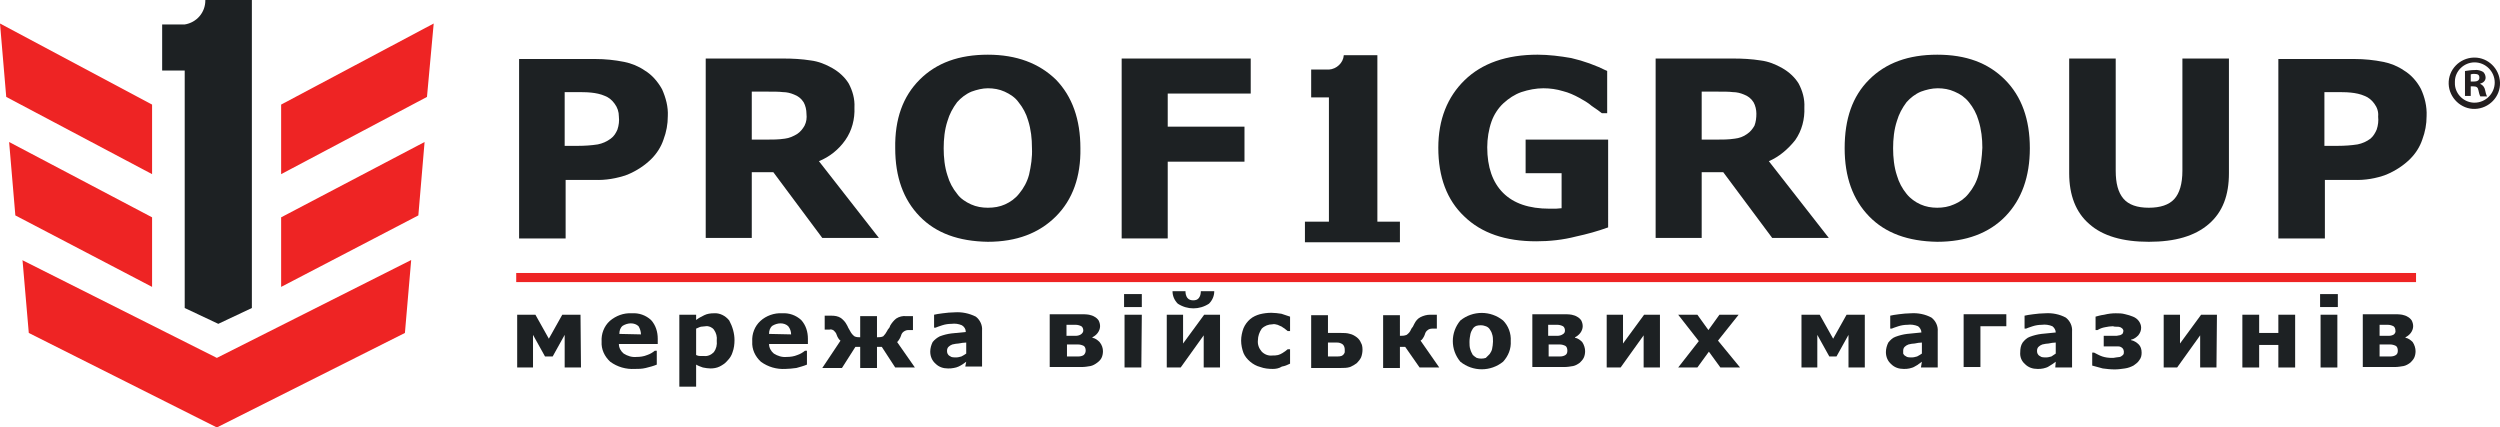 <?xml version="1.0" encoding="UTF-8"?>
<svg xmlns="http://www.w3.org/2000/svg" xmlns:xlink="http://www.w3.org/1999/xlink" version="1.1" id="Layer_1" x="0px" y="0px" width="521.1px" height="89.1px" viewBox="0 0 521.1 89.1" xml:space="preserve">
<polygon fill="#EE2424" points="1.9,29.6 3.2,44.9 31.7,59.8 31.7,45.3 "></polygon>
<path fill="#1D2123" d="M52.5,0v64.2l-7,3.3l-7-3.3V14.7h-4.7V5.1h4.7l0,0c2.5-0.4,4.3-2.5,4.3-5V0H52.5z"></path>
<polygon fill="#EE2424" points="0,4.9 1.3,20.2 31.7,36.3 31.7,21.8 "></polygon>
<polygon fill="#EE2424" points="58.6,45.3 58.6,59.8 87.2,44.9 88.5,29.6 "></polygon>
<polygon fill="#EE2424" points="58.6,21.8 58.6,36.3 89,20.2 89,20.2 90.4,4.9 "></polygon>
<polygon fill="#EE2424" points="45.2,74.6 4.6,54.2 4.7,54.3 6,69.4 45.2,89.1 84.4,69.4 85.7,54.3 85.7,54.2 "></polygon>
<path fill="#1D2123" d="M121.1,76.6h-3.4v-6.8l-2.5,4.5h-1.6l-2.5-4.5v6.8h-3.3v-11h3.8l2.8,5l2.8-5h3.8L121.1,76.6L121.1,76.6z"></path>
<path fill="#1D2123" d="M137.1,71.7H129c0,0.8,0.4,1.5,1,2c0.8,0.5,1.7,0.8,2.7,0.7c0.7,0,1.5-0.1,2.2-0.4c0.6-0.2,1.1-0.5,1.6-0.9  h0.4V76c-0.7,0.3-1.5,0.5-2.3,0.7s-1.6,0.2-2.3,0.2c-1.8,0.1-3.6-0.4-5.1-1.5c-1.2-1.1-1.9-2.6-1.8-4.2c-0.1-1.6,0.5-3.2,1.7-4.3  c1.3-1.1,2.9-1.7,4.6-1.6c1.5-0.1,2.9,0.4,4,1.4c1,1.1,1.4,2.5,1.4,3.9L137.1,71.7z M133.6,69.7c0-0.6-0.2-1.2-0.5-1.7  c-0.4-0.4-1-0.6-1.6-0.6s-1.2,0.2-1.7,0.5c-0.5,0.4-0.7,1-0.7,1.7L133.6,69.7L133.6,69.7z"></path>
<path fill="#1D2123" d="M153.1,70.9c0,0.8-0.1,1.7-0.4,2.5c-0.2,0.7-0.6,1.3-1.1,1.8c-0.4,0.5-1,0.9-1.6,1.2  c-0.6,0.3-1.3,0.4-1.9,0.4c-0.5,0-1.1-0.1-1.6-0.2c-0.5-0.2-0.9-0.3-1.4-0.6v4.6h-3.5v-15h3.5v1.1c0.5-0.4,1.1-0.7,1.7-1  c0.6-0.3,1.3-0.4,2-0.4c1.2-0.1,2.4,0.5,3.2,1.5C152.7,68.1,153.1,69.5,153.1,70.9z M149.4,71c0.1-0.8-0.1-1.6-0.6-2.3  c-0.4-0.5-1.1-0.8-1.7-0.7c-0.3,0-0.7,0.1-1,0.1c-0.4,0.1-0.7,0.3-1,0.4V74c0.2,0.1,0.5,0.2,0.8,0.2s0.5,0,0.8,0  c0.8,0.1,1.5-0.2,2.1-0.8C149.3,72.7,149.5,71.9,149.4,71z"></path>
<path fill="#1D2123" d="M168.4,71.7h-8.1c0,0.8,0.4,1.5,1,2c0.8,0.5,1.7,0.8,2.7,0.7c0.7,0,1.5-0.1,2.2-0.4c0.6-0.2,1.1-0.5,1.6-0.9  h0.4V76c-0.7,0.3-1.5,0.5-2.2,0.7c-0.8,0.1-1.6,0.2-2.3,0.2c-1.8,0.1-3.6-0.4-5.1-1.5c-1.2-1.1-1.9-2.6-1.8-4.2  c-0.1-1.6,0.5-3.2,1.7-4.3c1.2-1.1,2.9-1.7,4.5-1.6c1.5-0.1,2.9,0.4,4,1.4c1,1.1,1.4,2.5,1.4,3.9L168.4,71.7z M164.9,69.7  c0-0.6-0.2-1.2-0.6-1.7c-0.4-0.4-1-0.6-1.6-0.6s-1.2,0.2-1.7,0.5c-0.5,0.4-0.7,1-0.7,1.7L164.9,69.7L164.9,69.7z"></path>
<path fill="#1D2123" d="M190.7,76.6h-4.1l-2.8-4.3h-1v4.4h-3.5v-4.4h-1l-2.8,4.4h-4.1l3.8-5.7c-0.2-0.1-0.3-0.3-0.4-0.4  c-0.2-0.3-0.3-0.5-0.4-0.8c-0.1-0.4-0.4-0.7-0.6-0.9c-0.3-0.2-0.6-0.3-0.9-0.2h-1v-2.9h1.4c0.7,0,1.4,0.1,2,0.5  c0.5,0.4,0.9,0.8,1.2,1.4c0.1,0.1,0.2,0.4,0.3,0.6l0.4,0.7c0.2,0.4,0.5,0.8,0.9,1.1c0.4,0.2,0.8,0.2,1.2,0.2v-4.4h3.5v4.4  c0.4,0,0.9,0,1.3-0.2c0.3-0.3,0.6-0.7,0.8-1.1c0.1-0.2,0.2-0.4,0.4-0.6s0.2-0.5,0.3-0.6c0.3-0.5,0.7-1,1.2-1.4  c0.6-0.4,1.4-0.6,2.1-0.5h1.4v2.9h-1c-0.3,0-0.6,0.1-0.9,0.3c-0.3,0.2-0.5,0.5-0.6,0.9c-0.1,0.3-0.2,0.5-0.4,0.8  c-0.1,0.2-0.3,0.4-0.4,0.5L190.7,76.6z"></path>
<path fill="#1D2123" d="M201.4,75.4l-0.7,0.5c-0.6,0.4-1.2,0.7-1.9,0.8c-0.4,0.1-0.8,0.1-1.2,0.1c-1,0-1.9-0.3-2.6-1  c-0.7-0.6-1.1-1.5-1.1-2.5c0-0.7,0.2-1.4,0.5-2c0.4-0.5,0.9-0.9,1.5-1.2c0.8-0.3,1.6-0.5,2.4-0.6c1-0.1,2-0.2,3-0.3v-0.1  c0-0.5-0.3-1-0.8-1.3c-0.7-0.3-1.4-0.4-2.2-0.3c-0.6,0-1.3,0.1-1.9,0.3c-0.7,0.2-1.1,0.4-1.4,0.5h-0.3v-2.7c0.4-0.1,1-0.2,1.8-0.3  c0.8-0.1,1.7-0.2,2.5-0.2c1.5-0.1,3,0.2,4.4,0.9c0.9,0.7,1.4,1.8,1.3,2.9v7.5h-3.5L201.4,75.4z M201.4,73.7v-2.3  c-0.5,0-1,0.1-1.6,0.2c-0.4,0-0.8,0.1-1.3,0.2c-0.3,0.1-0.6,0.3-0.8,0.5s-0.3,0.5-0.3,0.8c0,0.2,0,0.4,0.1,0.6s0.2,0.3,0.3,0.4  c0.2,0.1,0.3,0.2,0.5,0.3c0.3,0.1,0.7,0.1,1,0.1c0.4,0,0.7-0.1,1.1-0.2C200.8,74.1,201.1,73.9,201.4,73.7z"></path>
<path fill="#1D2123" d="M229.9,73.2c0,0.5-0.1,1-0.3,1.4s-0.5,0.7-0.9,1s-0.9,0.6-1.4,0.7c-0.6,0.1-1.2,0.2-1.8,0.2h-6.7v-11h6.4  c0.6,0,1.2,0,1.8,0.1c0.4,0.1,0.8,0.2,1.1,0.4c0.4,0.2,0.7,0.5,0.9,0.8c0.2,0.4,0.3,0.8,0.3,1.2c0,0.5-0.2,1-0.5,1.4  s-0.7,0.7-1.1,0.9v0.1c0.6,0.1,1.1,0.5,1.5,0.9C229.7,71.9,229.9,72.6,229.9,73.2z M225.8,68.9c0-0.3-0.1-0.7-0.4-0.9  c-0.4-0.2-0.8-0.3-1.2-0.3h-1.9V70h1.9c0.4,0,0.8-0.1,1.1-0.3C225.6,69.5,225.8,69.2,225.8,68.9L225.8,68.9z M226.3,73.1  c0-0.4-0.1-0.8-0.4-1c-0.4-0.2-0.8-0.3-1.2-0.3h-2.3v2.5h2.4c0.4,0,0.8-0.1,1.1-0.3C226.1,73.8,226.3,73.5,226.3,73.1L226.3,73.1z"></path>
<path fill="#1D2123" d="M238,64h-3.7v-2.7h3.7V64z M237.9,76.6h-3.5v-11h3.6L237.9,76.6z"></path>
<path fill="#1D2123" d="M254.3,76.6h-3.4v-6.7l-4.8,6.7h-2.9v-11h3.4v6l4.4-6h3.3V76.6z M253.1,60.7c0,1-0.4,1.9-1.1,2.6  c-2,1.3-4.5,1.3-6.5,0c-0.7-0.7-1.1-1.6-1.1-2.6h2.7c0,0.5,0.1,1,0.4,1.4c0.3,0.4,0.8,0.5,1.2,0.5c0.5,0,0.9-0.1,1.2-0.5  s0.4-0.9,0.4-1.4H253.1z"></path>
<path fill="#1D2123" d="M265.3,76.9c-0.9,0-1.8-0.1-2.6-0.4c-0.8-0.2-1.5-0.6-2.1-1.1s-1.1-1.1-1.4-1.8c-0.3-0.8-0.5-1.7-0.5-2.6  s0.2-1.8,0.5-2.6c0.3-0.7,0.8-1.4,1.4-1.9s1.3-0.8,2-1c0.8-0.2,1.6-0.3,2.4-0.3c0.7,0,1.4,0.1,2.1,0.2c0.6,0.2,1.2,0.4,1.8,0.6v3  h-0.5l-0.5-0.4c-0.2-0.2-0.5-0.3-0.7-0.5c-0.3-0.1-0.6-0.3-0.9-0.4c-0.4-0.1-0.7-0.2-1.1-0.1c-0.8,0-1.6,0.3-2.2,0.9  c-0.5,0.7-0.8,1.6-0.8,2.4c-0.1,0.9,0.2,1.7,0.8,2.4c0.6,0.6,1.4,0.9,2.2,0.8c0.4,0,0.8,0,1.2-0.1c0.3-0.1,0.6-0.2,0.9-0.4  c0.2-0.1,0.4-0.3,0.6-0.4l0.5-0.4h0.5v3c-0.6,0.3-1.1,0.5-1.7,0.6C266.6,76.8,265.9,76.9,265.3,76.9z"></path>
<path fill="#1D2123" d="M284,72.9c0,0.5-0.1,1.1-0.3,1.6c-0.2,0.4-0.5,0.8-0.9,1.2c-0.4,0.3-0.9,0.6-1.4,0.8  c-0.6,0.2-1.3,0.2-1.9,0.2h-6.2v-11h3.5v3.7h2.7c0.6,0,1.3,0,1.9,0.2c0.5,0.1,1,0.4,1.4,0.7c0.4,0.3,0.7,0.7,0.9,1.2  C283.9,71.8,284,72.3,284,72.9z M280.3,72.9c0-0.4-0.1-0.8-0.4-1.1c-0.4-0.3-0.8-0.4-1.2-0.4h-1.9v2.9h1.9c0.3,0,0.6,0,0.9-0.1  c0.2-0.1,0.4-0.2,0.5-0.4c0.1-0.1,0.2-0.3,0.2-0.4C280.3,73.2,280.3,73.1,280.3,72.9L280.3,72.9z"></path>
<path fill="#1D2123" d="M300,76.6h-4.1l-3-4.3h-1.1v4.4h-3.5v-11h3.5V70c0.5,0,0.9,0,1.4-0.2c0.4-0.3,0.7-0.6,0.9-1.1  c0.1-0.2,0.2-0.4,0.4-0.6l0.3-0.6c0.3-0.6,0.7-1.1,1.3-1.4c0.6-0.3,1.3-0.5,2-0.5h1.4v2.9h-1c-0.3,0-0.7,0.1-0.9,0.3  c-0.3,0.2-0.5,0.5-0.6,0.9c-0.1,0.3-0.2,0.5-0.4,0.8c-0.1,0.2-0.3,0.4-0.5,0.5L300,76.6z"></path>
<path fill="#1D2123" d="M314.9,71.1c0.1,1.6-0.5,3.1-1.6,4.3c-2.6,2.1-6.3,2.1-8.9,0c-2.1-2.5-2.1-6.1,0-8.6c2.6-2.1,6.3-2.1,8.9,0  C314.4,67.9,315,69.5,314.9,71.1z M310.5,73.8c0.2-0.3,0.4-0.6,0.5-1c0.1-0.5,0.2-1.1,0.2-1.6s0-1.1-0.2-1.6c-0.1-0.4-0.3-0.7-0.5-1  s-0.5-0.5-0.8-0.6s-0.6-0.2-1-0.2c-0.3,0-0.6,0-0.9,0.1s-0.6,0.3-0.8,0.6c-0.2,0.3-0.4,0.7-0.5,1.1c-0.1,0.5-0.2,1.1-0.2,1.7  c0,0.5,0,1.1,0.2,1.6c0.1,0.4,0.3,0.7,0.5,1.1c0.2,0.2,0.5,0.4,0.8,0.6c0.6,0.2,1.3,0.2,1.9,0C310.1,74.2,310.3,74,310.5,73.8  L310.5,73.8z"></path>
<path fill="#1D2123" d="M330.4,73.2c0,0.5-0.1,1-0.3,1.4c-0.2,0.4-0.5,0.7-0.8,1c-0.4,0.3-0.9,0.6-1.4,0.7c-0.6,0.1-1.2,0.2-1.8,0.2  h-6.7v-11h6.4c0.6,0,1.2,0,1.8,0.1c0.4,0.1,0.8,0.2,1.1,0.4c0.4,0.2,0.7,0.5,0.9,0.8c0.2,0.4,0.3,0.8,0.3,1.2c0,0.5-0.2,1-0.5,1.4  s-0.7,0.7-1.1,0.9v0.1c0.6,0.1,1.1,0.5,1.5,0.9C330.2,71.9,330.4,72.6,330.4,73.2z M326.2,68.9c0-0.3-0.1-0.7-0.4-0.9  c-0.4-0.2-0.8-0.3-1.2-0.3h-1.9V70h1.9c0.4,0,0.8-0.1,1.1-0.3C326.1,69.5,326.2,69.2,326.2,68.9L326.2,68.9z M326.7,73.1  c0-0.4-0.1-0.8-0.4-1c-0.4-0.2-0.8-0.3-1.2-0.3h-2.3v2.5h2.4c0.4,0,0.8-0.1,1.1-0.3C326.6,73.8,326.7,73.5,326.7,73.1L326.7,73.1z"></path>
<path fill="#1D2123" d="M346,76.6h-3.4v-6.7l-4.8,6.7h-2.9v-11h3.4v6l4.4-6h3.3V76.6z"></path>
<path fill="#1D2123" d="M362.7,76.6h-4.1l-2.4-3.3l-2.4,3.3h-4l4.3-5.5l-4.3-5.5h4l2.3,3.2l2.3-3.2h4l-4.3,5.4L362.7,76.6z"></path>
<path fill="#1D2123" d="M388.7,76.6h-3.4v-6.8l-2.5,4.5h-1.5l-2.5-4.5v6.8h-3.3v-11h3.8l2.8,5l2.8-5h3.8L388.7,76.6z"></path>
<path fill="#1D2123" d="M400.6,75.4l-0.7,0.5c-0.2,0.2-0.5,0.3-0.8,0.5s-0.7,0.3-1.1,0.4s-0.8,0.1-1.2,0.1c-1,0-1.9-0.3-2.6-1  c-0.7-0.6-1.1-1.5-1.1-2.5c0-0.7,0.2-1.4,0.5-2c0.4-0.5,0.9-1,1.5-1.2c0.8-0.3,1.6-0.5,2.4-0.6c1-0.1,2-0.2,3-0.3l0,0  c0-0.5-0.3-1-0.7-1.3c-0.7-0.3-1.5-0.4-2.2-0.3c-0.6,0-1.3,0.1-1.9,0.3c-0.7,0.2-1.1,0.4-1.4,0.5H394v-2.7c0.4-0.1,1-0.2,1.8-0.3  c0.8-0.1,1.7-0.2,2.5-0.2c1.5-0.1,3,0.2,4.3,0.9c0.9,0.7,1.4,1.8,1.3,2.9v7.5h-3.5L400.6,75.4z M400.6,73.7v-2.3  c-0.5,0-1,0.1-1.5,0.2c-0.4,0-0.9,0.1-1.3,0.2c-0.3,0.1-0.6,0.3-0.8,0.5c-0.2,0.2-0.3,0.5-0.3,0.8c0,0.2,0,0.4,0,0.6  c0.1,0.2,0.2,0.3,0.3,0.4c0.2,0.1,0.3,0.2,0.5,0.3c0.3,0.1,0.7,0.1,1,0.1c0.4,0,0.7-0.1,1.1-0.2C400,74.1,400.3,73.9,400.6,73.7z"></path>
<path fill="#1D2123" d="M418.2,68h-5.4v8.5h-3.5v-11h8.9V68z"></path>
<path fill="#1D2123" d="M428.5,75.4l-0.7,0.5c-0.3,0.2-0.5,0.3-0.8,0.5s-0.7,0.3-1.1,0.4s-0.8,0.1-1.2,0.1c-1,0-1.9-0.3-2.6-1  c-0.7-0.6-1.1-1.5-1-2.5c0-0.7,0.1-1.4,0.5-2c0.4-0.5,0.9-1,1.5-1.2c0.8-0.3,1.6-0.5,2.4-0.6c1-0.1,2-0.2,3-0.3l0,0  c0-0.5-0.3-1-0.7-1.3c-0.7-0.3-1.5-0.4-2.2-0.3c-0.6,0-1.3,0.1-1.9,0.3c-0.7,0.2-1.1,0.4-1.4,0.5H422v-2.7c0.4-0.1,1-0.2,1.8-0.3  c0.8-0.1,1.7-0.2,2.5-0.2c1.5-0.1,3,0.2,4.3,0.9c0.9,0.7,1.4,1.8,1.3,2.9v7.5h-3.5L428.5,75.4z M428.5,73.7v-2.3  c-0.5,0-1,0.1-1.5,0.2c-0.4,0-0.8,0.1-1.3,0.2c-0.3,0.1-0.6,0.3-0.8,0.5c-0.2,0.2-0.3,0.5-0.3,0.8c0,0.2,0,0.4,0.1,0.6  s0.2,0.3,0.3,0.4c0.2,0.1,0.3,0.2,0.5,0.3c0.3,0.1,0.7,0.1,1,0.1c0.4,0,0.7-0.1,1.1-0.2C427.9,74.1,428.2,73.9,428.5,73.7z"></path>
<path fill="#1D2123" d="M446.4,73.5c0,0.6-0.1,1.1-0.5,1.6c-0.3,0.5-0.8,0.8-1.2,1.1c-0.6,0.3-1.1,0.5-1.8,0.6  c-0.7,0.1-1.4,0.2-2.1,0.2c-0.9,0-1.7-0.1-2.5-0.2c-0.7-0.2-1.5-0.4-2.2-0.6v-2.7h0.4c0.6,0.3,1.1,0.6,1.7,0.8  c0.6,0.2,1.3,0.3,2,0.3c0.2,0,0.5,0,0.9-0.1c0.3,0,0.5-0.1,0.8-0.1c0.2-0.1,0.4-0.2,0.6-0.4c0.2-0.2,0.2-0.4,0.2-0.7  c0-0.2-0.1-0.5-0.2-0.6c-0.1-0.2-0.3-0.3-0.5-0.4s-0.5-0.1-0.7-0.1h-1.1h-1.7V70h2.3c0.3,0,0.6,0,0.9-0.1c0.3,0,0.5-0.2,0.7-0.3  c0.1-0.2,0.2-0.4,0.2-0.6s-0.1-0.4-0.2-0.5c-0.2-0.1-0.3-0.3-0.5-0.3c-0.2-0.1-0.4-0.1-0.7-0.1c-0.3,0-0.5,0-0.8-0.1  c-0.5,0-1.1,0.1-1.6,0.2c-0.6,0.1-1.1,0.3-1.6,0.6h-0.4V66c0.4-0.1,1-0.3,1.8-0.4c0.8-0.2,1.6-0.3,2.4-0.3c0.7,0,1.3,0,2,0.2  c0.5,0.1,1.1,0.3,1.6,0.5s0.9,0.5,1.2,0.9c0.3,0.4,0.5,0.9,0.5,1.4c0,0.6-0.2,1.1-0.6,1.6c-0.4,0.4-0.9,0.8-1.5,0.9v0.1  c0.6,0.1,1.2,0.5,1.6,0.9C446.2,72.2,446.4,72.8,446.4,73.5z"></path>
<path fill="#1D2123" d="M462,76.6h-3.4v-6.7l-4.8,6.7H451v-11h3.4v6l4.4-6h3.3L462,76.6z"></path>
<path fill="#1D2123" d="M478.4,76.6h-3.5v-4.7h-4v4.7h-3.5v-11h3.5v3.8h4v-3.8h3.5V76.6z"></path>
<path fill="#1D2123" d="M487.3,64h-3.7v-2.7h3.7V64z M487.2,76.6h-3.5v-11h3.5V76.6z"></path>
<path fill="#1D2123" d="M503.5,73.2c0,0.5-0.1,1-0.3,1.4c-0.2,0.4-0.5,0.7-0.8,1c-0.4,0.3-0.9,0.6-1.4,0.7c-0.6,0.1-1.2,0.2-1.8,0.2  h-6.7v-11h6.4c0.6,0,1.2,0,1.8,0.1c0.4,0.1,0.8,0.2,1.1,0.4c0.4,0.2,0.7,0.5,0.9,0.8c0.2,0.4,0.3,0.8,0.3,1.2c0,0.5-0.2,1-0.5,1.4  s-0.7,0.7-1.1,0.9v0.1c0.6,0.1,1.1,0.5,1.5,0.9C503.3,71.9,503.5,72.6,503.5,73.2z M499.3,68.9c0-0.3-0.1-0.7-0.4-0.9  c-0.4-0.2-0.8-0.3-1.2-0.3H496V70h1.9c0.4,0,0.8-0.1,1.1-0.3C499.2,69.5,499.4,69.2,499.3,68.9L499.3,68.9z M499.8,73.1  c0-0.4-0.1-0.8-0.4-1c-0.4-0.2-0.8-0.3-1.2-0.3H496v2.5h2.3c0.4,0,0.8-0.1,1.1-0.3C499.7,73.8,499.8,73.5,499.8,73.1L499.8,73.1z"></path>
<rect x="107.6" y="56.9" fill="#EE2424" width="396" height="1.9"></rect>
<path fill="#1D2123" d="M134.4,14.7c-1.3-0.9-2.8-1.5-4.3-1.8c-2-0.4-4-0.6-6-0.6h-15.9v37.4h9.7V37.5h6c2.3,0.1,4.7-0.3,6.9-1.1  c1.9-0.8,3.6-1.9,5-3.3c1.1-1.1,2-2.5,2.5-4c0.6-1.6,0.9-3.2,0.9-4.9c0.1-1.9-0.4-3.8-1.2-5.6C137.1,17,135.9,15.6,134.4,14.7z   M128.7,27c-0.3,0.7-0.7,1.4-1.4,1.9c-0.8,0.6-1.7,1-2.7,1.2c-1.3,0.2-2.7,0.3-4.1,0.3h-2.8V19.2h1.7c1.6,0,2.9,0,3.8,0.1  c1,0.1,2,0.3,2.9,0.7c0.8,0.3,1.5,0.9,2,1.6c0.6,0.8,0.9,1.7,0.9,2.7C129.1,25.2,129,26.1,128.7,27z"></path>
<path fill="#1D2123" d="M176.2,29.2c1.4-2,2-4.4,1.9-6.8c0.1-1.8-0.4-3.5-1.2-5c-0.8-1.3-2-2.4-3.4-3.2s-2.9-1.4-4.5-1.6  c-1.9-0.3-3.8-0.4-5.7-0.4h-16.2v37.4h9.6V35.9h4.5l10.2,13.7h11.8l-12.5-16C172.9,32.7,174.8,31.2,176.2,29.2z M167.7,26.2  c-0.4,0.7-0.9,1.3-1.5,1.7c-0.8,0.5-1.7,0.9-2.6,1c-1.3,0.2-2.6,0.2-3.9,0.2h-3v-10h3.5c1.1,0,2.2,0,3,0.1c0.8,0,1.6,0.2,2.3,0.5  c0.8,0.3,1.5,0.8,2,1.6c0.4,0.7,0.6,1.6,0.6,2.4C168.2,24.6,168.1,25.4,167.7,26.2z"></path>
<path fill="#1D2123" d="M205.9,11.4c-6,0-10.7,1.7-14.2,5.2s-5.2,8.2-5.1,14.3c0,6,1.7,10.7,5.1,14.2c3.4,3.5,8.1,5.2,14.2,5.3  c6,0,10.7-1.8,14.2-5.3s5.2-8.3,5.1-14.2c0-6-1.7-10.8-5.1-14.3C216.6,13.2,211.9,11.4,205.9,11.4z M214.5,36.4  c-0.4,1.5-1.1,2.8-2.1,4c-0.8,1-1.8,1.7-2.9,2.2c-1.1,0.5-2.3,0.7-3.6,0.7c-1.2,0-2.4-0.2-3.5-0.7s-2.2-1.2-2.9-2.2  c-0.9-1.1-1.6-2.4-2-3.8c-0.6-1.8-0.8-3.8-0.8-5.7c0-1.9,0.2-3.9,0.8-5.7c0.4-1.4,1.1-2.7,2-3.9c0.8-0.9,1.8-1.7,3-2.2  c1.1-0.4,2.3-0.7,3.4-0.7c1.2,0,2.4,0.2,3.5,0.7s2.2,1.2,2.9,2.2c0.9,1.1,1.6,2.4,2,3.8c0.6,1.9,0.8,3.8,0.8,5.7  C215.2,32.8,214.9,34.6,214.5,36.4L214.5,36.4z"></path>
<polygon fill="#1D2123" points="233.8,49.7 243.4,49.7 243.4,33.7 259.4,33.7 259.4,26.4 243.4,26.4 243.4,19.5 260.7,19.5   260.7,12.2 233.8,12.2 "></polygon>
<path fill="#1D2123" d="M318,36.1h7.5v7.3c-0.4,0-0.8,0.1-1.2,0.1H323c-4.3,0-7.5-1.1-9.7-3.3s-3.3-5.4-3.3-9.5  c0-1.8,0.3-3.7,0.9-5.4c0.5-1.4,1.4-2.8,2.5-3.8s2.3-1.8,3.7-2.3c1.5-0.5,3.1-0.8,4.6-0.8c1.4,0,2.8,0.2,4.1,0.6  c1.2,0.3,2.3,0.8,3.4,1.4c0.9,0.5,1.8,1,2.6,1.7c0.9,0.6,1.6,1.1,2.1,1.5h1.1v-8.8c-2.4-1.2-4.9-2.1-7.5-2.7c-2.3-0.4-4.7-0.7-7-0.7  c-6.5,0-11.6,1.8-15.2,5.3s-5.5,8.2-5.5,14.1c0,6.1,1.8,10.9,5.4,14.3c3.6,3.5,8.6,5.2,15,5.2c2.8,0,5.6-0.3,8.3-1  c2.3-0.5,4.5-1.1,6.7-1.9V29.1H318V36.1z"></path>
<path fill="#1D2123" d="M374.2,29.2c1.4-2,2-4.4,1.9-6.8c0.1-1.8-0.4-3.5-1.2-5c-0.8-1.3-2-2.4-3.4-3.2s-2.9-1.4-4.5-1.6  c-1.9-0.3-3.8-0.4-5.7-0.4h-16.2v37.4h9.6V35.9h4.5l10.2,13.7h11.8l-12.5-16C370.8,32.7,372.7,31.1,374.2,29.2z M365.7,26.2  c-0.4,0.7-0.9,1.3-1.5,1.7c-0.8,0.6-1.7,0.9-2.6,1c-1.3,0.2-2.6,0.2-3.9,0.2h-3v-10h3.5c1.2,0,2.2,0,3,0.1c0.8,0,1.6,0.2,2.3,0.5  c0.8,0.3,1.5,0.8,2,1.6c0.4,0.7,0.6,1.6,0.6,2.4C366.1,24.6,366,25.4,365.7,26.2z"></path>
<path fill="#1D2123" d="M403.8,11.4c-6,0-10.7,1.7-14.2,5.2s-5.1,8.2-5.1,14.3c0,6,1.7,10.7,5.1,14.2s8.1,5.2,14.2,5.3  c6,0,10.8-1.8,14.2-5.3c3.4-3.5,5.1-8.3,5.1-14.2c0-6-1.7-10.8-5.2-14.3S409.8,11.4,403.8,11.4z M412.4,36.4c-0.4,1.5-1.1,2.8-2.1,4  c-0.8,1-1.8,1.7-3,2.2c-1.1,0.5-2.3,0.7-3.5,0.7s-2.4-0.2-3.5-0.7s-2.1-1.2-2.9-2.2c-0.9-1.1-1.6-2.4-2-3.8  c-0.6-1.8-0.8-3.8-0.8-5.7c0-1.9,0.2-3.9,0.8-5.7c0.4-1.4,1.1-2.7,2-3.9c0.8-0.9,1.8-1.7,3-2.2c1.1-0.4,2.3-0.7,3.5-0.7  s2.4,0.2,3.5,0.7c1.2,0.5,2.2,1.2,3,2.2c0.9,1.1,1.6,2.4,2,3.8c0.6,1.9,0.8,3.8,0.8,5.7C413.1,32.8,412.9,34.6,412.4,36.4  L412.4,36.4z"></path>
<path fill="#1D2123" d="M454.9,35.6c0,2.7-0.6,4.7-1.7,5.9s-2.9,1.8-5.3,1.8s-4.2-0.6-5.3-1.9s-1.6-3.2-1.6-5.8V12.2h-9.7v23.9  c0,4.6,1.4,8.2,4.2,10.6c2.8,2.5,7,3.7,12.4,3.7c5.5,0,9.6-1.2,12.5-3.7s4.2-6,4.2-10.6V12.2h-9.7V35.6z"></path>
<path fill="#1D2123" d="M504.6,18.5c-0.8-1.5-2-2.9-3.5-3.8c-1.3-0.9-2.8-1.5-4.3-1.8c-2-0.4-4-0.6-6-0.6h-15.9v37.4h9.7V37.5h6  c2.3,0.1,4.7-0.3,6.8-1.1c1.9-0.8,3.6-1.9,5-3.3c1.1-1.1,2-2.5,2.5-4c0.6-1.6,0.9-3.2,0.9-4.9C505.9,22.2,505.4,20.2,504.6,18.5z   M495.4,27c-0.3,0.7-0.7,1.4-1.3,1.9c-0.8,0.6-1.7,1-2.7,1.2c-1.3,0.2-2.7,0.3-4.1,0.3h-2.8V19.2h1.7c1.6,0,2.9,0,3.8,0.1  c1,0.1,2,0.3,2.9,0.7c0.8,0.3,1.5,0.9,2,1.6c0.6,0.8,0.9,1.7,0.8,2.7C495.8,25.2,495.7,26.1,495.4,27z"></path>
<path fill="#1D2123" d="M287.1,11.5h-7l0,0c-0.1,1.6-1.5,2.9-3.1,3l0,0h-3.7v5.8h3.7v25.9h-5v4.3h19.8v-4.3h-4.7L287.1,11.5z"></path>
<path fill="#231F20" d="M521.1,17.2c0.1,3-2.3,5.4-5.2,5.5s-5.4-2.3-5.5-5.2c-0.1-3,2.3-5.4,5.2-5.5c0.1,0,0.1,0,0.2,0  C518.6,12,521,14.3,521.1,17.2L521.1,17.2z M511.7,17.2c-0.1,2.2,1.7,4.1,3.9,4.2c0.1,0,0.1,0,0.2,0c2.3,0,4.2-1.9,4.2-4.2  s-1.9-4.2-4.2-4.2c-2.2,0-4.1,1.8-4.1,4C511.7,17.2,511.7,17.2,511.7,17.2L511.7,17.2z M515,20h-1.2v-5.2c0.7-0.1,1.3-0.2,2-0.2  c0.6-0.1,1.3,0.1,1.8,0.4c0.3,0.3,0.5,0.7,0.5,1.2c0,0.6-0.5,1.1-1.1,1.2v0.1c0.5,0.2,0.9,0.7,1,1.3c0.1,0.5,0.2,0.9,0.4,1.3H517  c-0.2-0.4-0.3-0.8-0.4-1.3c-0.1-0.6-0.4-0.8-1.1-0.8H515V20z M515,17h0.6c0.7,0,1.2-0.2,1.2-0.8s-0.3-0.8-1.1-0.8  c-0.2,0-0.4,0-0.7,0.1V17z"></path>
</svg>
